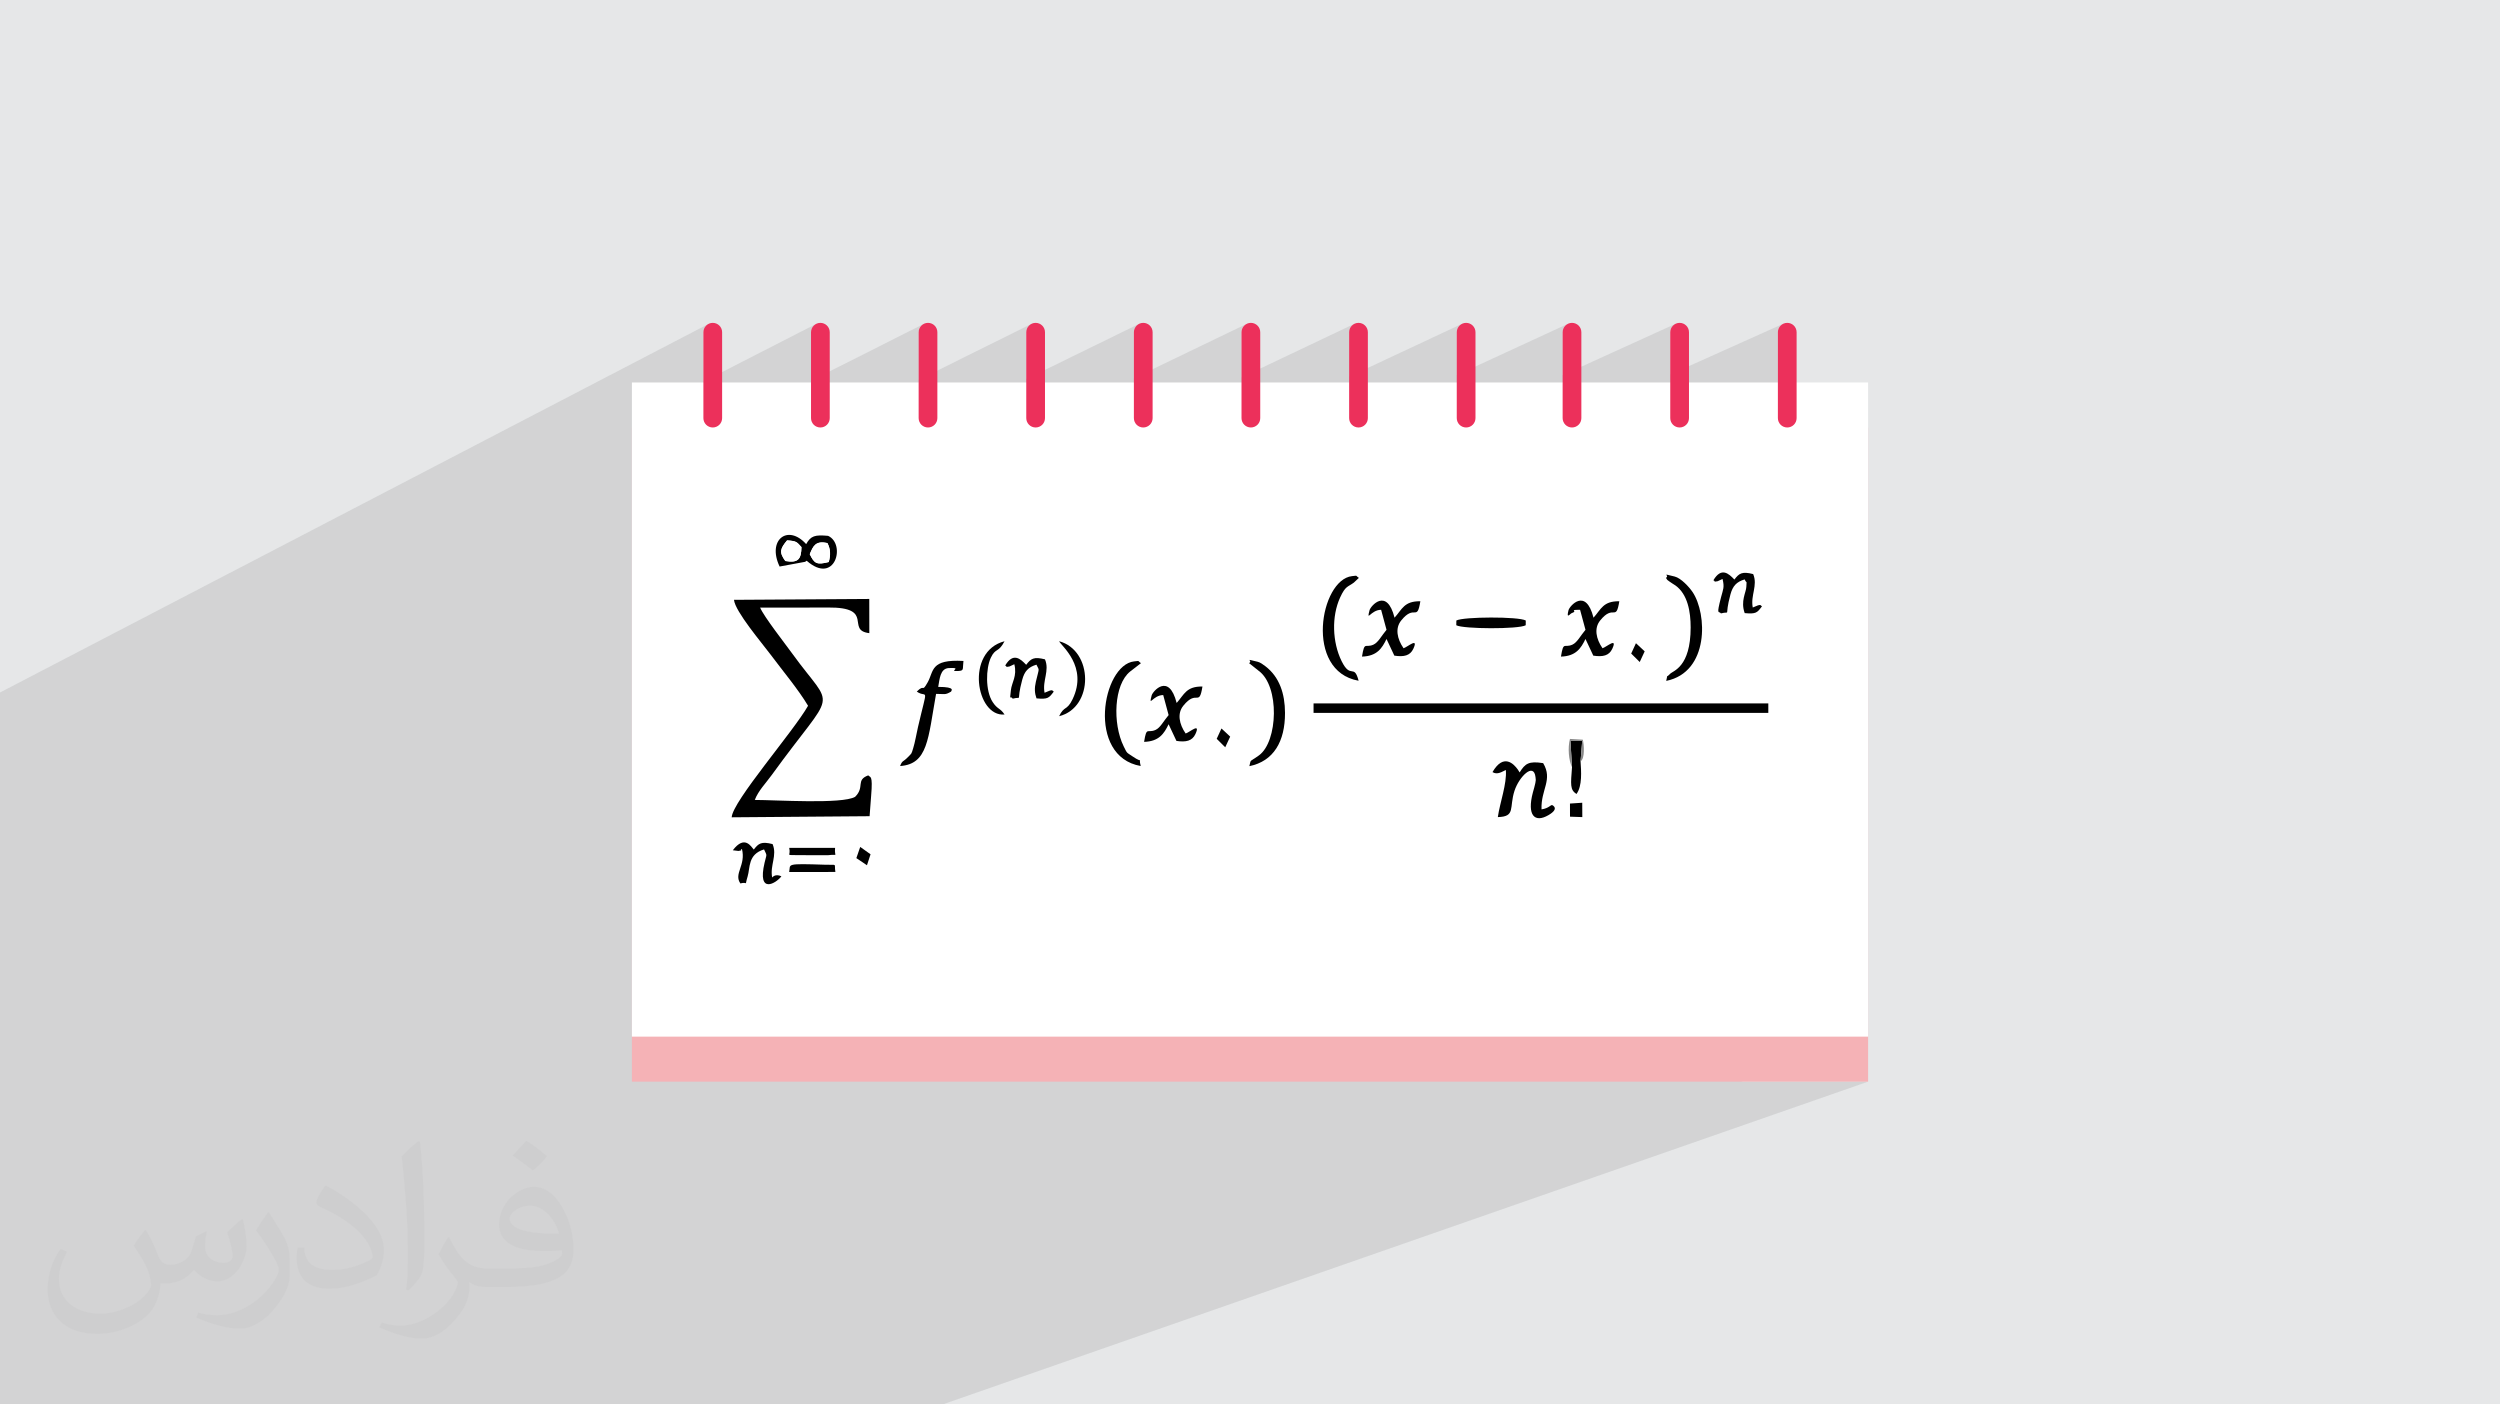 <?xml version="1.0" encoding="UTF-8"?>
<!DOCTYPE svg PUBLIC "-//W3C//DTD SVG 1.0//EN" "http://www.w3.org/TR/2001/REC-SVG-20010904/DTD/svg10.dtd">
<!-- Creator: CorelDRAW -->
<svg xmlns="http://www.w3.org/2000/svg" xml:space="preserve" width="94.192mm" height="52.917mm" version="1.0" style="shape-rendering:geometricPrecision; text-rendering:geometricPrecision; image-rendering:optimizeQuality; fill-rule:evenodd; clip-rule:evenodd"
viewBox="0 0 9404.92 5283.66"
 xmlns:xlink="http://www.w3.org/1999/xlink"
 xmlns:xodm="http://www.corel.com/coreldraw/odm/2003">
 <defs>
  <style type="text/css">
   <![CDATA[
    .fil3 {fill:#F5B2B6}
    .fil5 {fill:black}
    .fil7 {fill:#888888}
    .fil6 {fill:white}
    .fil4 {fill:white}
    .fil8 {fill:#EC305B;fill-rule:nonzero}
    .fil2 {fill:#373435;fill-opacity:0.031}
    .fil1 {fill:#2B2A29;fill-opacity:0.102}
    .fil0 {fill:#E6E7E8}
   ]]>
  </style>
 </defs>
 <g id="Layer_x0020_1">
  <polygon class="fil0" points="-0,0 9404.92,0 9404.92,5283.66 -0,5283.66 "/>
  <polygon class="fil1" points="6737.27,1605.42 5152.16,2295.77 5148.99,2308.88 5148.83,2310.44 5170.61,2300.97 5182.06,2296.05 5195.72,2294 5200.74,2312.57 5306.59,2266.61 5293.54,2272.51 5282.85,2280.32 5273.66,2289.68 5265.09,2300.28 5256.24,2311.75 5246.26,2323.75 5208.21,2340.23 5210.06,2347.11 5302.3,2307.19 5313.19,2304.2 5321.7,2303.84 5328.4,2302.77 5211.72,2353.25 5216.06,2369.34 5209.14,2377.95 5202.77,2386.52 5196.79,2394.82 5191.03,2402.67 5185.33,2409.84 5179.53,2416.1 5173.45,2421.26 5168.28,2424.3 5216.02,2403.74 5232.96,2439.82 5478.76,2334.34 5478.51,2352.16 5485.37,2354.71 5496.01,2356.93 5509.88,2358.83 5526.44,2360.4 5545.16,2361.64 5565.51,2362.54 5586.94,2363.1 5608.91,2363.32 5630.89,2363.19 5652.33,2362.71 5672.7,2361.86 5691.47,2360.67 5705.26,2359.37 5931.15,2263.39 5924.49,2267.29 5918.39,2272 5912.98,2277.17 5908.38,2282.43 5904.72,2287.45 5902.14,2291.84 5900.77,2295.26 5898.58,2305.13 5920.84,2295.69 5923.39,2294.79 5930.56,2294.23 5944.19,2294 5945.55,2299.01 6269.44,2161.87 6268.81,2162.57 6270.03,2164.38 6271.34,2167.05 6270.98,2170.32 6267.19,2173.95 6269.99,2177.82 6271.46,2180.07 6272.11,2181.21 6272.46,2181.74 6273.03,2182.19 6274.33,2183.06 6276.88,2184.9 6281.19,2188.21 6283.71,2190.07 6286.53,2192 6289.55,2193.95 6292.62,2195.88 6295.63,2197.74 6298.45,2199.5 6300.96,2201.11 6303.04,2202.53 6311.29,2209.14 6318.74,2216.44 6321.35,2219.54 6467.55,2158.04 6456.75,2167.39 6445.73,2182.86 6448.84,2184.82 6450.2,2186.31 6450.54,2187.36 6450.57,2187.97 6450.99,2188.17 6452.52,2187.98 6455.88,2187.42 6458.71,2186.99 6480.08,2178.01 6481.85,2186.09 6550.87,2157.13 6543.75,2160.61 6537.31,2165.64 6531.1,2172.2 6524.66,2180.25 6483.61,2197.45 6483.67,2197.9 6483.88,2205.74 6483.26,2212.42 6552.37,2183.49 6563.22,2179.66 6566.16,2185.31 6568.24,2188.15 6569.57,2189.27 6570.29,2189.77 6570.54,2190.79 6570.42,2193.41 6570.08,2198.74 6569.63,2207.9 6568.47,2216.18 6566.04,2225.65 6563.04,2236.28 6560.16,2248.08 6558.07,2261.01 6557.47,2275.07 6559.06,2290.23 6561.35,2298.62 6604.76,2280.63 6593.81,2285.4 6561.41,2298.83 6563.5,2306.51 6577.81,2307.54 6589.11,2307.6 6598.03,2306.57 6605.18,2304.32 6357.61,2406.75 6357.23,2410.94 6353.89,2431.57 6349.55,2449.58 6344.37,2465.2 6338.53,2478.6 6332.22,2490 6325.6,2499.59 6318.85,2507.56 6312.15,2514.12 6305.68,2519.48 6299.6,2523.82 6294.09,2527.33 6289.34,2530.25 6285.5,2532.74 6282.78,2535.01 6277.21,2540.45 6273.86,2543.06 6272.15,2543.95 6271.53,2544.23 6271.4,2545.01 6271.2,2547.4 6270.35,2552.54 6268.27,2561.51 6283,2557.88 6296.75,2553.2 5982.65,2681.85 6652.33,2681.85 5918.43,2975.62 5922.63,2980.78 5930.58,2987.02 5761.65,3054.55 5763.08,3058.41 5836.58,3029.03 5833.94,3030.35 5830.88,3032.39 5827.13,3034.91 5822.38,3037.65 5816.33,3040.39 5764.11,3061.25 5764.15,3061.35 5767.81,3067.44 5772.35,3072.17 5776.44,3074.72 5906.18,3022.97 5906.31,3072.28 5952.61,3073.91 3869.12,3899.78 7027.72,3899.78 6550.05,4069.09 7027.72,4069.09 3545.5,5283.66 3123.53,5283.66 377.89,5283.66 337.24,5283.66 262.75,5283.66 237.46,5283.66 200.33,5283.66 193.76,5283.66 184.83,5283.66 173.64,5283.66 135.66,5283.66 121.61,5283.66 45.88,5283.66 -0,5283.66 -0,5201.08 -0,5200.09 -0,5190.05 -0,5172.07 -0,5051.17 -0,5042.5 -0,4897.83 -0,4866.04 -0,4862.78 -0,4841.73 -0,4784.21 -0,4781.66 -0,4771.86 -0,4752.36 -0,4741.7 -0,4733.99 -0,4726.17 -0,4717.29 -0,4711.54 -0,4707.93 -0,4701.45 -0,4701.01 -0,4699.78 -0,4697.8 -0,4686.34 -0,4685.5 -0,4679.51 -0,4675.53 -0,4672.25 -0,4671.96 -0,4658.55 -0,4653.27 -0,4650.39 -0,4650.21 -0,4645.45 -0,4644.33 -0,4635.82 -0,4623.27 -0,4623.14 -0,4622.22 -0,4619.95 -0,4617 -0,4607.59 -0,4602.01 -0,4595.75 -0,4594.31 -0,4588.58 -0,4582.96 -0,4579.35 -0,4578.77 -0,4577.57 -0,4573.58 -0,4570.59 -0,4570.1 -0,4569.48 -0,4567.08 -0,4563.35 -0,4560.84 -0,4555.38 -0,4553.69 -0,4550.47 -0,4550.36 -0,4543.93 -0,4541.21 -0,4540.99 -0,4539.31 -0,4536.78 -0,4531.77 -0,4528.21 -0,4525.38 -0,4524.12 -0,4523.69 -0,4520.35 -0,4508.82 -0,4502.71 -0,4500.88 -0,4493.22 -0,4489.38 -0,4457.62 -0,4457.31 -0,4447.69 -0,4446.02 -0,4443.08 -0,4432.79 -0,4427.2 -0,4425.09 -0,4423.61 -0,4416.34 -0,4416.12 -0,4414.44 -0,4410.62 -0,4408.41 -0,4402.27 -0,4387.64 -0,4380.18 -0,4373.86 -0,4370.65 -0,4364.51 -0,4363.07 -0,4362.38 -0,4356.76 -0,4341.15 -0,4329.42 -0,4323.73 -0,4302.34 -0,4302.16 -0,4293.44 -0,4278.77 -0,4248.31 -0,4247.43 -0,4234.03 -0,4224.33 -0,4215.2 -0,4215.19 -0,4214.97 -0,4212.19 -0,4205.86 -0,4205.78 -0,4196.9 -0,4193.01 -0,4160.94 -0,4159.13 -0,4158.01 -0,4156.24 -0,4155.35 -0,4146.86 -0,4131.66 -0,4129.29 -0,4124.72 -0,4116.11 -0,4113.31 -0,4103.73 -0,4072.01 -0,4044.94 -0,3965.96 -0,3963.05 -0,3920.95 -0,3898.16 -0,3815.95 -0,3811.39 -0,3808.36 -0,3793.34 -0,3765.45 -0,3749.86 -0,3656.55 -0,3652.22 -0,3649.07 -0,3643.37 -0,3638.36 -0,3617.87 -0,3605.31 -0,3600.37 -0,3575.7 -0,3562.33 -0,3561.19 -0,3544.32 -0,3537.36 -0,3535.49 -0,3528.17 -0,3520.5 -0,3507.62 -0,3505.18 -0,3497.17 -0,3491.98 -0,3488.23 -0,3484.94 -0,3478.82 -0,3462.21 -0,3442.57 -0,3440.3 -0,3333.01 -0,3319.19 -0,3315.77 -0,3314.53 -0,3270.21 -0,3163.87 -0,3145.25 -0,3144.88 -0,3141.31 -0,3094.8 -0,2989.53 -0,2970.76 -0,2965.04 -0,2961.33 -0,2913.83 -0,2822.3 -0,2809.74 -0,2790.81 -0,2668.95 -0,2624.23 -0,2605.17 2667.65,1217.34 2661.67,1220.59 2656.45,1224.89 2652.15,1230.11 2648.9,1236.09 2646.85,1242.7 2646.13,1249.8 2646.13,1435.7 3072.53,1217.34 3066.55,1220.59 3061.33,1224.89 3057.03,1230.11 3053.78,1236.09 3051.73,1242.7 3051.01,1249.8 3051.01,1432.34 3477.41,1217.34 3471.42,1220.59 3466.2,1224.89 3461.91,1230.11 3458.65,1236.09 3456.61,1242.7 3455.89,1249.8 3455.89,1429.08 3882.28,1217.34 3876.3,1220.59 3871.08,1224.89 3866.79,1230.11 3863.53,1236.09 3861.48,1242.7 3860.77,1249.8 3860.77,1425.92 4287.16,1217.34 4281.18,1220.59 4275.96,1224.89 4271.66,1230.11 4268.41,1236.09 4266.36,1242.7 4265.64,1249.8 4265.64,1422.86 4692.04,1217.34 4686.06,1220.59 4680.83,1224.89 4676.54,1230.11 4673.28,1236.09 4671.24,1242.7 4670.52,1249.8 4670.52,1419.87 5096.91,1217.34 5090.93,1220.59 5085.72,1224.89 5081.42,1230.11 5078.16,1236.09 5076.12,1242.7 5075.4,1249.8 5075.4,1416.97 5501.79,1217.34 5495.81,1220.59 5490.6,1224.89 5486.29,1230.11 5483.04,1236.09 5480.99,1242.7 5480.27,1249.8 5480.27,1411.18 5900.1,1217.34 5894.12,1220.59 5888.9,1224.89 5884.6,1230.11 5881.35,1236.09 5879.3,1242.7 5878.58,1249.8 5878.58,1411.47 6304.97,1217.34 6298.99,1220.59 6293.78,1224.89 6289.48,1230.11 6286.22,1236.09 6284.18,1242.7 6283.46,1249.8 6283.46,1408.82 6709.85,1217.34 6703.87,1220.59 6698.66,1224.89 6694.36,1230.11 6691.1,1236.09 6689.05,1242.7 6688.33,1249.8 6688.33,1572.96 6689.05,1580.06 6691.1,1586.67 6694.36,1592.65 6698.66,1597.86 6703.87,1602.16 6709.85,1605.42 6716.46,1607.47 6723.56,1608.19 6730.66,1607.47 "/>
  <path class="fil2" d="M548.54 4627.69c17.95,27.21 29.6,53.36 40.96,82.43 8.45,16.91 12.93,48.09 52.57,48.09 11.61,0 28.28,-3.42 43.06,-11.61 16.63,-8.73 29.32,-21.94 35.94,-42l15.85 -53.36 38.57 -19.02 2.64 2.64c-5.27,20.09 -6.59,39.36 -6.59,54.43 0,44.63 38.57,61.56 69.22,61.56 17.95,0 34.09,-8.73 34.09,-25.11 0,-21.13 -8.98,-57.06 -20.62,-89.29 17.95,-17.95 35.94,-35.94 56.53,-50.47l3.17 1.6c8.98,38.04 14,75.56 14,100.66 0,24.57 -10.83,51.79 -19.81,69.49 -18.49,34.87 -51.25,62.62 -90.87,62.62 -30.1,0 -63.65,-15.07 -86.66,-43.06l-1.32 0c-21.66,26.96 -55.22,51.25 -108.86,51.25l-16.63 0c-2.64,35.41 -10.29,60.49 -21.94,82.95 -31.95,62.34 -126.81,106.47 -216.1,106.47 -124.17,0 -186.51,-71.59 -186.51,-166.96 0,-58.91 19.27,-113.6 48.88,-152.42l24.29 10.04c-18.49,35.41 -30.91,68.68 -30.91,101.45 0,89.29 72.66,131.83 156.4,131.83 77.68,0 173.83,-49.41 191.28,-106.72 -6.59,-62.62 -30.1,-91.93 -66.04,-148.99 10.83,-19.02 24.83,-38.04 42.28,-58.38l3.17 0 0 0 0 0 -0.02 -0.09zm1432.13 -336.04c26.15,16.39 51.79,35.66 76.87,57.85 -14,19.81 -31.45,37.79 -53.11,53.64 -25.11,-20.34 -50.19,-37.79 -75.84,-56.27 17.42,-19.55 34.62,-38.29 52.04,-55.22l0 0 0 0 0 0 0 0 0 0 0.03 0zm13.47 244.11c-42.28,0 -76.87,27.75 -76.87,48.34 0,44.13 84.53,57.85 185.72,57.31 -12.68,-51.79 -57.06,-105.68 -108.86,-105.68l0.01 0.03zm-94.86 236.19c54.96,0 103.04,-1.6 139.74,-10.83 40.96,-10.29 75.56,-30.91 75.56,-45.17 0,-3.7 0,-8.19 -1.32,-11.89 -22.98,2.11 -49.41,2.11 -72.38,2.11 -74.49,0 -131.55,-16.91 -154.02,-58.66 -5.55,-11.61 -9.51,-24.57 -9.51,-39.36 0,-40.43 17.42,-79.79 48.09,-107 25.61,-22.45 53.89,-36.44 82.67,-36.44 52.04,0 93.51,41.75 122.57,107.54 15.85,35.94 26.68,77.4 26.68,129.72 0,34.87 -9.51,64.19 -31.17,85.85 -40.43,39.11 -114.92,53.89 -229.04,53.89l-51.79 0 0 0 -13.47 0c-28.28,0 -48.62,-5.02 -64.72,-17.42l-2.64 0c0.79,6.59 1.32,12.93 1.32,19.02 0,25.61 -8.45,58.38 -25.61,84.53 -50.72,75.3 -105.68,108.04 -153.24,108.04 -48.09,0 -107,-18.49 -160.11,-42.54l9.51 -18.49c17.17,7.13 40.96,11.89 73.7,11.89 85.85,0 198.66,-82.43 212.66,-163 -3.17,-6.59 -8.98,-15.32 -17.17,-24.57 -25.11,-29.85 -40.96,-54.68 -55.75,-80.83 12.68,-25.11 24.29,-45.17 35.13,-63.4l4.49 -0.53c36.72,74.77 69.99,117.55 144.23,117.55l11.61 0 0 0 53.89 0 0 0 0 0 0 0 0 0 0 0 0.09 0.01zm-371.98 79c6.34,-34.34 6.87,-72.91 6.87,-108.86l0 -53.36c0,-99.6 -12.68,-244.36 -22.98,-338.68 17.95,-19.27 43.06,-42 62.87,-57.31l5.81 1.6c13.47,118.62 16.63,256 16.63,383.06 0,33.3 -1.32,65.79 -4.49,89.55 -1.85,30.1 -19.27,52.83 -56.53,87.7l-8.19 -3.7zm-382.8 -157.19c1.85,46.77 24.83,83.49 105.15,83.49 49.93,0 92.19,-12.93 138.96,-35.13 8.45,-3.7 12.93,-8.73 12.93,-12.93 0,-29.32 -22.45,-68.15 -60.23,-103.55 -36.72,-33.3 -85.34,-62.62 -130.76,-82.18 -15.6,-6.59 -20.62,-13.47 -20.62,-20.09 0,-13.47 17.95,-41.75 32.77,-62.09l5.02 -0.53c52.04,27.21 110.17,67.64 153.24,112.53 39.11,41.47 63.4,83.49 63.4,129.19 0,33.81 -10.29,65.51 -26.96,95.11 -57.06,28.79 -117.83,50.72 -178.06,50.72 -73.17,0 -123.1,-34.34 -123.1,-114.92 0,-8.73 0,-22.19 3.17,-39.64l25.11 0 0 0 0 0 0 0 0 0 0 0 -0.02 0zm-132.37 -132.9l45.45 73.45c16.63,27.21 32.23,56.81 32.23,103.55l0 59.7c0,48.34 -30.91,100.13 -80.83,151.38 -39.11,34.62 -73.7,49.41 -105.68,49.41 -47.55,0 -101.98,-14.79 -164.85,-41.75l7.13 -18.49c19.81,5.27 42.79,9.77 71.06,9.77 90.36,-0.53 182.8,-66.57 225.08,-147.15 5.02,-9.26 6.87,-17.95 6.87,-24.04 0,-9.26 -5.02,-19.55 -8.98,-28.79 -22.98,-43.31 -48.62,-82.95 -76.87,-119.68 14.79,-23.25 29.6,-45.7 45.7,-67.9l3.7 0.53 0 0 0 0 0 0 0 0 0 0 -0.02 0.01z"/>
  <g id="_2150118043664">
   <rect class="fil3" x="2377.19" y="1608.19" width="4650.53" height="2460.9"/>
   <rect class="fil4" x="2377.19" y="1438.87" width="4650.53" height="2460.9"/>
   <g>
    <path class="fil5" d="M3270.19 2253.23l-508.98 3.31c3.92,43.46 106.74,164.41 137.14,205.24 45.32,60.85 106.11,133.37 141.55,193.33 -54.85,96.8 -284.47,359.49 -287.31,419.58l518.82 -4.16c1.7,-25.74 3.61,-51.12 5.8,-76.79 6.99,-82.07 -3.73,-67.49 -10.85,-76.87 -48.29,17.94 -11.79,43.81 -49.54,80.84 -48.63,28.19 -298.72,11.67 -377.37,11.67 13.58,-35.12 40.99,-62.29 63.67,-93.65 245.06,-338.78 238.26,-234.47 77.81,-456.31 -25.54,-35.31 -107.63,-140.24 -121.39,-173.7 85.14,0 170.29,0.46 255.43,-0.26 178.66,-1.49 64.76,85.8 155.38,96.48l-0.19 -128.72z"/>
    <polygon class="fil5" points="4941.53,2681.85 6652.33,2681.85 6652.33,2646.2 4941.53,2646.2 "/>
    <path class="fil5" d="M5805.31 2870.87c-54.75,-8.59 -67.83,1.81 -88.52,34.99 -1.5,-1.76 -2.81,-4.63 -3.65,-5.88 -0.85,-1.24 -2.66,-4.28 -3.73,-5.77 -14.7,-20.24 -52.99,-61.43 -94.69,10.39 18.58,11.76 36.71,-2.21 50.24,-7.94 4.36,52.09 -22.41,122.5 -30.19,177.24 67.9,-1.82 41.93,-34.93 62.75,-99.06 16.98,-52.27 72.5,-108.63 79.02,-51.28 1.6,14.08 1.35,7.34 -0.58,22 -0.88,6.77 -7,26.91 -9.35,35.79 -22.65,85.39 6.22,115.82 58.81,85.06 43.51,-25.44 14.03,-37.29 13.68,-37.75 -6.86,-0.48 -11.78,11.72 -39.92,16.26 -2.98,-75 43.55,-111.39 6.12,-174.04z"/>
    <path class="fil5" d="M3448.9 2601.65c39.11,27.93 42.77,-30.96 4.52,133.6 -5.88,25.29 -10.94,56.9 -18.14,79.87 -7.23,23.04 -4.52,17.46 -19.74,33.18 -19.41,20.05 -20.21,10.4 -29.47,33.5 105.03,-7.18 105.03,-102.35 135.36,-271.44 33.29,-0.04 33.38,5.08 56.62,-8.71 -0.81,-2.32 20.63,-17.61 -48.55,-17.61 5.47,-29.17 6.91,-69.36 40.26,-70.89 56.72,-2.62 -8.25,13.82 36.29,10.97 21.66,-1.39 14.51,-6.67 18.4,-37.64 -125.79,-7.4 -110.89,38.52 -134.67,80.46 -23.4,41.32 -9.5,3.44 -40.89,34.72z"/>
    <path class="fil5" d="M4375.97 2614.77l20.34 75.35c-19.33,22.81 -31.03,47.49 -49.14,55.76 -30.56,13.97 -33.53,-14.95 -43.11,44.98 55.85,-1.6 75.17,-30.7 92.21,-66.34l29.44 62.73c36,5.63 59.42,-0.05 71.28,-25.5 21.05,-45.19 -20.76,-7.46 -36.61,-2.29 -24.5,-35.46 -32.28,-75.36 -9.01,-104.3 51.45,-64 59.36,6.74 72.21,-72.47 -60.79,-0.95 -68.14,29.43 -97.07,61.85 -29.25,-115.24 -90.08,-43.5 -93.97,-28.5 -12.35,47.65 4.12,-1.09 43.43,-1.26z"/>
    <path class="fil5" d="M5195.72 2294l20.34 75.35c-19.33,22.81 -31.03,47.49 -49.14,55.76 -30.56,13.97 -33.53,-14.95 -43.11,44.98 55.85,-1.6 75.17,-30.7 92.21,-66.34l29.44 62.73c36,5.63 59.43,-0.05 71.28,-25.5 21.05,-45.19 -20.76,-7.46 -36.61,-2.29 -24.5,-35.46 -32.28,-75.36 -9.01,-104.3 51.45,-64 59.36,6.74 72.21,-72.47 -60.79,-0.95 -68.14,29.43 -97.07,61.85 -29.25,-115.24 -90.08,-43.5 -93.97,-28.5 -12.35,47.65 4.12,-1.09 43.43,-1.26z"/>
    <path class="fil5" d="M5944.19 2294l20.35 75.35c-19.33,22.81 -31.03,47.49 -49.14,55.76 -30.56,13.97 -33.53,-14.95 -43.11,44.98 55.85,-1.6 75.17,-30.7 92.21,-66.34l29.43 62.73c36,5.63 59.43,-0.05 71.29,-25.5 21.05,-45.19 -20.76,-7.46 -36.62,-2.29 -24.49,-35.46 -32.27,-75.36 -9,-104.3 51.44,-64 59.36,6.74 72.21,-72.47 -60.79,-0.95 -68.14,29.43 -97.08,61.85 -29.24,-115.24 -90.07,-43.5 -93.96,-28.5 -9.39,36.18 6.07,13.23 11.95,11.27 26.84,-8.92 -15.12,-12.33 31.47,-12.53z"/>
    <path class="fil5" d="M5111.03 2560.92c-17.31,-66.48 -29.54,-3.85 -63.98,-73.88 -34.89,-70.91 -38.32,-168.13 -5.44,-239.54 20.16,-43.8 27.81,-38.3 51.46,-55.73l19.01 -17.83c-14,-8.8 -1.86,-9.26 -25.9,-6.59 -119.71,13.28 -180.48,357.69 24.85,393.56z"/>
    <path class="fil5" d="M4291.27 2881.7c-10.34,-39.71 13.79,-5.69 -30.71,-36.22 -23.17,-15.9 -19.32,-9.31 -33.27,-37.66 -42.59,-86.58 -36.76,-232.72 24.09,-281.41l40.94 -31.68c-14,-8.8 -1.86,-9.26 -25.9,-6.59 -119.71,13.28 -180.48,357.69 24.85,393.56z"/>
    <path class="fil5" d="M4698.97 2494.72l35.84 28.58c80.12,57.76 72.71,266.76 1.51,318.29 -38.05,27.54 -28.97,12.05 -36.28,40.7 91.29,-18.59 134.43,-92.85 134.13,-200.44 -0.2,-71.57 -20.57,-134.76 -73.77,-175.46 -8.31,-6.37 -19.31,-14.45 -28.59,-16.72 -55.74,-13.67 -16.6,-4.86 -32.84,5.06z"/>
    <path class="fil5" d="M6267.19 2173.95c9.7,12.98 -0.3,3.04 14,14.26 6.18,4.84 17.01,10.83 21.85,14.32 46.13,33.26 57.26,99.09 57.14,158.55 -0.32,149.34 -66.09,162.03 -77.4,173.94 -18.32,19.28 -6.84,-3.54 -14.51,26.5 162.39,-33.07 154.29,-252.65 99.1,-334.3 -13.33,-19.74 -43.88,-52.57 -67.33,-58.32 -55.74,-13.67 -16.61,-4.86 -32.85,5.06z"/>
    <path class="fil5" d="M3046.28 2084.84c12.97,-31.25 22.04,-51.52 66.35,-41.88 11.9,22.76 12.7,44.75 5.08,71.31 -46.09,12.02 -54.45,5.16 -71.43,-29.44zm-91.78 25.69c-25.03,-33.54 -18.44,-47.45 6.48,-77.62 36.22,2.27 36.55,6.23 54.13,25.27 -0.9,45.13 -12.02,60.53 -60.61,52.35zm-21.61 20.74l96.01 -17.75c1.19,-0.93 3.85,-2.72 5.79,-4.06 107.16,94.09 148.62,-62.72 80.61,-93.64 -49.93,-4.48 -64.95,-0.18 -82.56,31.12 -68.63,-76.59 -147.68,-16.39 -99.86,84.33z"/>
    <path class="fil5" d="M3781.53 2503.63c11.21,5.89 -3.67,6.51 16.02,3.66 0.12,-0.02 16.38,-7.42 18.31,-8.5 11.24,44.69 -9.73,68.22 -12.88,97.34 -4.91,45.21 -3.03,17.95 6.93,32.24 39.51,-10.87 11.04,20.19 35.71,-71.3 8.53,-31.63 22.39,-47.24 53.4,-56.64 11.44,24.88 11.18,7.57 -2.11,64.18 -5.84,24.86 -4.54,43.59 2.38,62.67 42.72,3.91 46.76,-1.19 65,-25.63 -7.44,-3.54 -0.67,-10.91 -34.69,4.53 -9.03,-45.84 19.71,-82.85 1.55,-125.77 -42.27,-10.74 -52.8,-2.81 -70.69,20.61 -21.68,-23.02 -49.24,-47.58 -78.92,2.61z"/>
    <path class="fil5" d="M6445.73 2182.86c11.22,5.89 -3.66,6.51 16.03,3.66 0.12,-0.02 16.38,-7.42 18.32,-8.51 7.98,31.76 2.21,38.59 -5.44,68.2 -18.86,73.08 -8.31,50.21 -0.52,61.4 39.52,-10.87 11.04,20.19 35.71,-71.3 8.53,-31.63 22.39,-47.24 53.4,-56.64 9.11,19.82 7.62,-2.26 6.41,28.24 -0.82,20.51 -22.42,53.77 -6.13,98.61 42.72,3.91 46.75,-1.19 64.99,-25.63 -7.44,-3.54 -0.68,-10.91 -34.69,4.52 -9.03,-45.83 19.71,-82.85 1.55,-125.76 -42.27,-10.74 -52.8,-2.81 -70.69,20.61 -21.68,-23.02 -49.24,-47.58 -78.93,2.61z"/>
    <path class="fil5" d="M2904.9 3301.19c-9.04,-45.83 19.7,-82.85 1.54,-125.76 -42.27,-10.74 -52.8,-2.81 -70.69,20.61 -9.87,-10.47 -33.99,-56.57 -78.93,2.61l21.16 2.63c22.16,-4.01 1.31,-0.87 13.18,-7.47 15.52,61.71 -31.67,92.66 -5.95,129.59 30.6,-8.43 14.68,14.98 27.37,-26.49 9.84,-32.14 0.2,-82.79 61.74,-101.46 12.12,26.35 10.26,14.74 2.01,49.88 -28.54,121.58 43.86,77.33 63.26,51.32 -23.68,-11.28 -34.3,4.35 -34.68,4.53z"/>
    <path class="fil5" d="M5478.76 2334.34l-0.25 17.82c25.59,14.42 235.09,15.36 261.18,0l0.21 -17.82c-26.27,-15.39 -235.83,-14.46 -261.14,0z"/>
    <path class="fil5" d="M3779.04 2687.97c-16.33,-25 -26.11,-18.6 -44.68,-46.91 -27.79,-42.39 -25.77,-126.37 -7.03,-166.51 17.9,-38.36 28.62,-17.79 51.7,-62.25 -149.09,38.47 -106.92,285.5 0.01,275.66z"/>
    <path class="fil5" d="M3984.36 2694.37c131.49,-32.69 129.26,-247.56 -0.04,-282.13 7.3,16.94 109.93,94.77 50.68,218.23 -21.16,44.09 -31.55,23.75 -50.64,63.9z"/>
    <path class="fil5" d="M5913.87 2885.89c-5.01,66.47 -7.76,85.03 16.71,101.13 22.48,-30.15 17.8,-86.38 15.42,-122.94l6.16 -76.67 -44.19 0 5.9 98.49z"/>
    <path class="fil6" d="M2954.5 2110.53c48.59,8.18 59.71,-7.22 60.61,-52.35 -17.57,-19.04 -17.91,-23.01 -54.13,-25.27 -24.92,30.17 -31.51,44.08 -6.48,77.62z"/>
    <path class="fil6" d="M3046.28 2084.84c16.98,34.6 25.34,41.46 71.43,29.44 7.62,-26.56 6.82,-48.56 -5.08,-71.31 -44.31,-9.65 -53.38,10.62 -66.35,41.88z"/>
    <path class="fil5" d="M2968.85 3280.34l173.89 -0.04c-5.83,-33.81 10.29,-25.62 -35.8,-27.14 -156.5,-5.15 -131.88,-2.82 -138.09,27.18z"/>
    <path class="fil5" d="M3141.61 3189.73l-172.56 0c7.53,34.09 -19.05,25.13 37.89,27.36l109.06 0.05c40.65,-5.03 21.83,9.62 25.6,-27.41z"/>
    <polygon class="fil5" points="5906.31,3072.28 5952.61,3073.91 5952.34,3019.86 5906.18,3022.97 "/>
    <polygon class="fil5" points="3274.97,3213.84 3236.12,3186.1 3221.58,3228.18 3261.48,3255.06 "/>
    <polygon class="fil5" points="6136.51,2458.68 6168.6,2490.48 6187.21,2450.38 6154.37,2419.74 "/>
    <polygon class="fil5" points="4577.19,2779.45 4609.28,2811.25 4627.89,2771.15 4595.05,2740.51 "/>
    <path class="fil7" d="M5913.87 2885.89l-5.9 -98.49 44.19 0 -6.16 76.67c17.16,-10.17 13.08,-62.79 8.49,-81.39l-48.38 -2.87c-8.95,33.41 -4.53,81.87 7.76,106.07z"/>
   </g>
   <g>
    <path class="fil8" d="M2716.59 1572.96c0,19.45 -15.78,35.23 -35.23,35.23 -19.45,0 -35.23,-15.78 -35.23,-35.23l0 -323.16c0,-19.45 15.78,-35.23 35.23,-35.23 19.45,0 35.23,15.78 35.23,35.23l0 323.16z"/>
    <path class="fil8" d="M3121.46 1572.96c0,19.45 -15.78,35.23 -35.23,35.23 -19.45,0 -35.23,-15.78 -35.23,-35.23l0 -323.16c0,-19.45 15.78,-35.23 35.23,-35.23 19.45,0 35.23,15.78 35.23,35.23l0 323.16z"/>
    <path class="fil8" d="M3526.34 1572.96c0,19.45 -15.78,35.23 -35.23,35.23 -19.45,0 -35.23,-15.78 -35.23,-35.23l0 -323.16c0,-19.45 15.78,-35.23 35.23,-35.23 19.45,0 35.23,15.78 35.23,35.23l0 323.16z"/>
    <path class="fil8" d="M3931.22 1572.96c0,19.45 -15.78,35.23 -35.23,35.23 -19.45,0 -35.23,-15.78 -35.23,-35.23l0 -323.16c0,-19.45 15.78,-35.23 35.23,-35.23 19.45,0 35.23,15.78 35.23,35.23l0 323.16z"/>
    <path class="fil8" d="M4336.1 1572.96c0,19.45 -15.78,35.23 -35.23,35.23 -19.45,0 -35.23,-15.78 -35.23,-35.23l0 -323.16c0,-19.45 15.78,-35.23 35.23,-35.23 19.45,0 35.23,15.78 35.23,35.23l0 323.16z"/>
    <path class="fil8" d="M4740.97 1572.96c0,19.45 -15.78,35.23 -35.23,35.23 -19.45,0 -35.23,-15.78 -35.23,-35.23l0 -323.16c0,-19.45 15.78,-35.23 35.23,-35.23 19.45,0 35.23,15.78 35.23,35.23l0 323.16z"/>
    <path class="fil8" d="M5145.85 1572.96c0,19.45 -15.78,35.23 -35.23,35.23 -19.45,0 -35.23,-15.78 -35.23,-35.23l0 -323.16c0,-19.45 15.78,-35.23 35.23,-35.23 19.45,0 35.23,15.78 35.23,35.23l0 323.16z"/>
    <path class="fil8" d="M5550.73 1572.96c0,19.45 -15.78,35.23 -35.23,35.23 -19.45,0 -35.23,-15.78 -35.23,-35.23l0 -323.16c0,-19.45 15.78,-35.23 35.23,-35.23 19.45,0 35.23,15.78 35.23,35.23l0 323.16z"/>
    <path class="fil8" d="M5949.03 1572.96c0,19.45 -15.78,35.23 -35.23,35.23 -19.45,0 -35.23,-15.78 -35.23,-35.23l0 -323.16c0,-19.45 15.78,-35.23 35.23,-35.23 19.45,0 35.23,15.78 35.23,35.23l0 323.16z"/>
    <path class="fil8" d="M6353.91 1572.96c0,19.45 -15.78,35.23 -35.23,35.23 -19.45,0 -35.23,-15.78 -35.23,-35.23l0 -323.16c0,-19.45 15.78,-35.23 35.23,-35.23 19.45,0 35.23,15.78 35.23,35.23l0 323.16z"/>
    <path class="fil8" d="M6758.79 1572.96c0,19.45 -15.78,35.23 -35.23,35.23 -19.45,0 -35.23,-15.78 -35.23,-35.23l0 -323.16c0,-19.45 15.78,-35.23 35.23,-35.23 19.45,0 35.23,15.78 35.23,35.23l0 323.16z"/>
   </g>
  </g>
 </g>
</svg>
